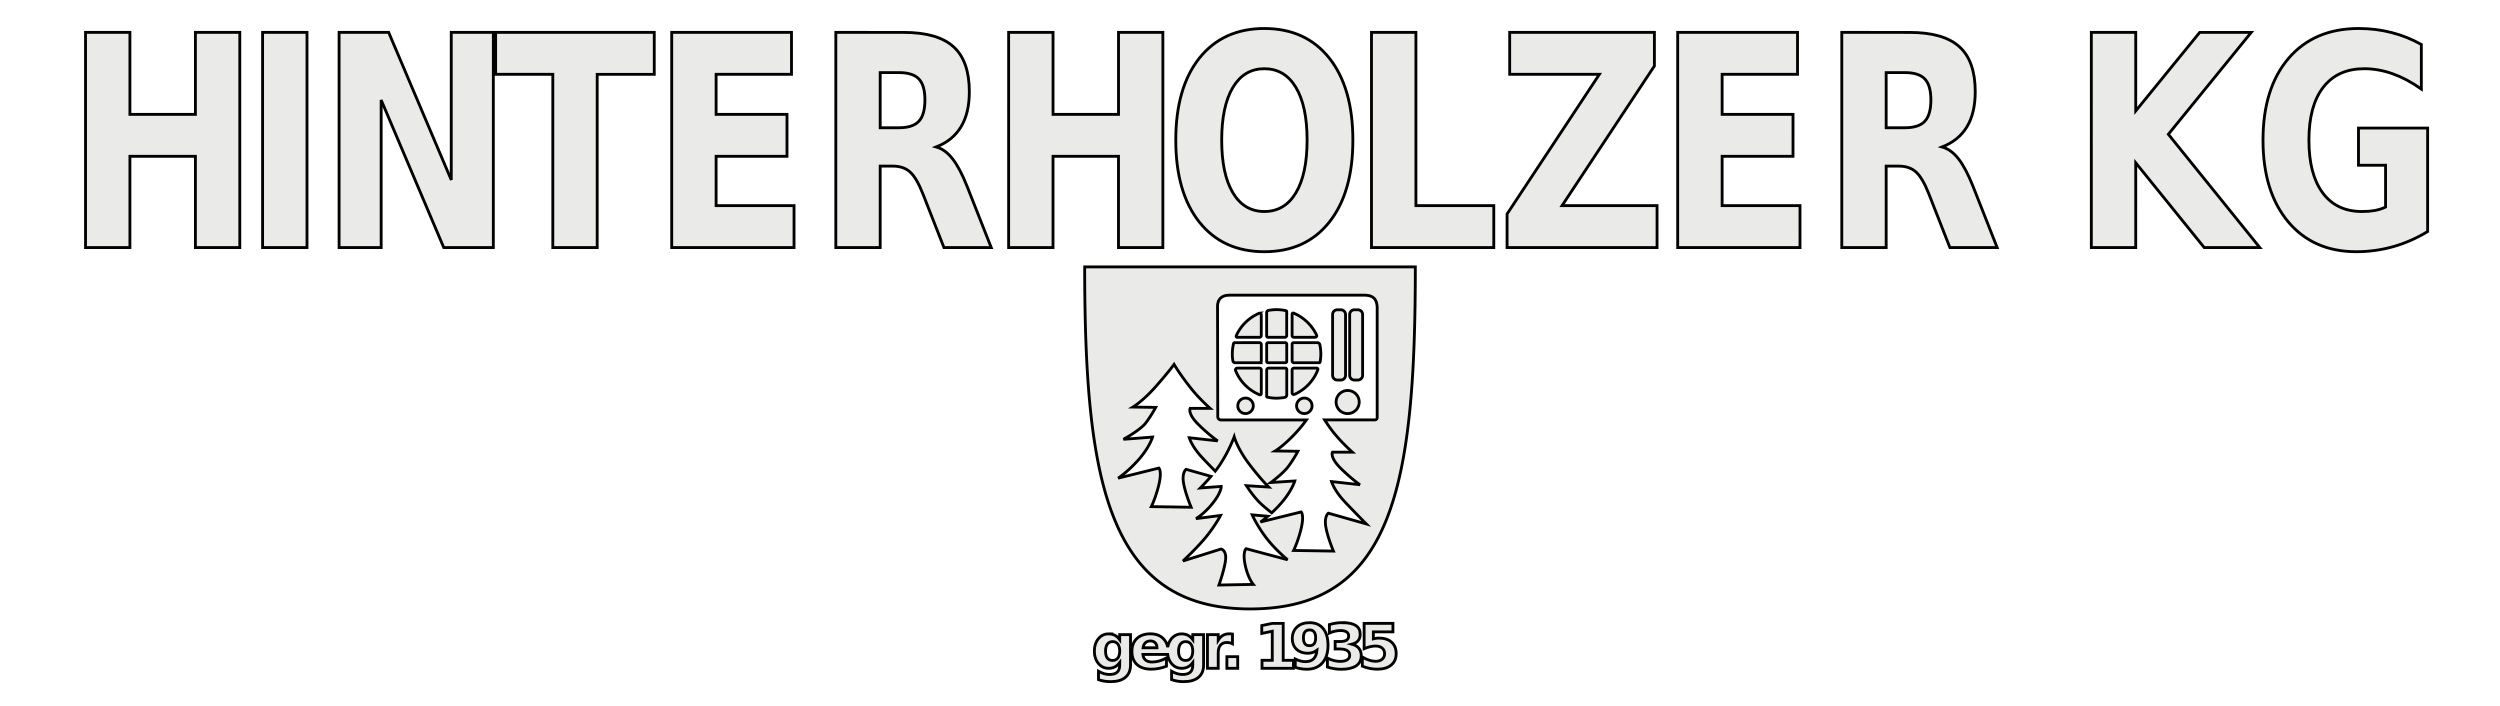 <?xml version="1.0" encoding="UTF-8" standalone="no"?>
<!-- Created with Inkscape (http://www.inkscape.org/) -->

<svg
   width="82.169mm"
   height="23.21mm"
   viewBox="-3 -1 87.708 24.775"
   version="1.1"
   id="svg446"
   inkscape:version="1.2.2 (732a01da63, 2022-12-09)"
   sodipodi:docname="logo_v2_w_text_top_small.svg"
   xmlns:inkscape="http://www.inkscape.org/namespaces/inkscape"
   xmlns:sodipodi="http://sodipodi.sourceforge.net/DTD/sodipodi-0.dtd"
   xmlns="http://www.w3.org/2000/svg"
   xmlns:svg="http://www.w3.org/2000/svg">
  <sodipodi:namedview
     id="namedview448"
     pagecolor="#ffffff"
     bordercolor="#666666"
     borderopacity="1.0"
     inkscape:showpageshadow="2"
     inkscape:pageopacity="0"
     inkscape:pagecheckerboard="true"
     inkscape:deskcolor="#d1d1d1"
     inkscape:document-units="mm"
     showgrid="true"
     inkscape:zoom="2.9825758"
     inkscape:cx="155.40259"
     inkscape:cy="82.814326"
     inkscape:window-width="1920"
     inkscape:window-height="1017"
     inkscape:window-x="-8"
     inkscape:window-y="-8"
     inkscape:window-maximized="1"
     inkscape:current-layer="layer1">
    <inkscape:grid
       type="xygrid"
       id="grid1183"
       originx="43.854"
       originy="15.364"
       units="pc"
       spacingx="9.037"
       spacingy="9.037" />
  </sodipodi:namedview>
  <defs
     id="defs443" />
  <g
     inkscape:label="Layer 1"
     inkscape:groupmode="layer"
     id="layer1">
    <path
       id="path2771"
       d="m 41.357,0 c -0.968,0 -1.729,0.348 -2.282,1.042 -0.55,0.694 -0.825,1.653 -0.825,2.876 0,1.22 0.275,2.177 0.825,2.872 0.553,0.694 1.314,1.041 2.282,1.041 0.971,0 1.731,-0.347 2.281,-1.041 0.55,-0.694 0.825,-1.652 0.825,-2.872 0,-1.223 -0.275,-2.182 -0.825,-2.876 C 43.088,0.348 42.328,0 41.357,0 Z m 38.394,0 c -1.041,0 -1.86,0.349 -2.459,1.046 -0.599,0.698 -0.898,1.655 -0.898,2.872 0,1.203 0.294,2.157 0.882,2.861 0.588,0.701 1.385,1.052 2.391,1.052 0.445,0 0.876,-0.059 1.294,-0.177 0.418,-0.118 0.821,-0.295 1.209,-0.531 V 3.493 h -2.426 v 1.304 h 0.95 v 1.467 c -0.111,0.054 -0.236,0.094 -0.376,0.121 -0.138,0.024 -0.287,0.036 -0.449,0.036 -0.596,0 -1.056,-0.217 -1.379,-0.652 -0.324,-0.435 -0.485,-1.052 -0.485,-1.851 0,-0.806 0.167,-1.424 0.502,-1.855 0.337,-0.435 0.815,-0.652 1.436,-0.652 0.334,0 0.667,0.059 0.999,0.177 0.334,0.118 0.67,0.297 1.007,0.536 V 0.561 C 81.621,0.376 81.273,0.236 80.904,0.142 80.537,0.047 80.152,4e-5 79.751,4e-5 Z M 0,0.136 V 7.685 H 1.557 V 4.484 H 3.855 V 7.685 h 1.557 V 0.136 H 3.855 V 3.013 H 1.557 V 0.136 Z m 6.212,0 V 7.685 H 7.77 V 0.136 Z m 2.684,0 V 7.685 h 1.476 V 2.508 l 2.196,5.177 h 1.739 V 0.136 H 12.831 V 5.313 L 10.635,0.136 Z m 5.492,0 v 1.471 h 2.006 V 7.685 h 1.557 V 1.608 h 2.002 V 0.136 Z m 6.178,0 V 7.685 h 4.291 V 6.214 h -2.734 V 4.484 h 2.487 V 3.013 h -2.487 v -1.406 h 2.645 V 0.136 Z m 5.757,0 V 7.685 h 1.557 V 4.828 h 0.441 c 0.253,0 0.456,0.069 0.607,0.207 0.154,0.138 0.304,0.396 0.453,0.774 l 0.736,1.876 h 1.658 L 30.93,5.541 C 30.757,5.106 30.586,4.783 30.416,4.57 30.249,4.355 30.059,4.216 29.846,4.156 30.234,4.004 30.524,3.768 30.715,3.448 30.91,3.128 31.007,2.718 31.007,2.22 c 0,-0.721 -0.186,-1.249 -0.558,-1.582 -0.369,-0.334 -0.952,-0.501 -1.747,-0.501 z m 6.063,0 V 7.685 h 1.557 V 4.484 h 2.297 V 7.685 h 1.557 V 0.136 H 36.241 V 3.013 H 33.944 V 0.136 Z m 12.73,0 V 7.685 h 4.291 V 6.214 H 46.675 V 0.136 Z m 4.849,0 v 1.471 h 3.147 L 49.873,6.507 V 7.685 h 5.262 V 6.214 H 51.802 L 55.042,1.315 V 0.136 Z m 5.894,0 V 7.685 h 4.291 V 6.214 H 57.418 V 4.484 h 2.487 V 3.013 h -2.487 v -1.406 h 2.645 V 0.136 Z m 5.757,0 V 7.685 h 1.557 V 4.828 h 0.441 c 0.253,0 0.455,0.069 0.606,0.207 0.154,0.138 0.305,0.396 0.453,0.774 l 0.736,1.876 h 1.658 l -0.845,-2.144 c -0.173,-0.435 -0.344,-0.759 -0.514,-0.971 -0.167,-0.216 -0.358,-0.354 -0.571,-0.414 0.388,-0.152 0.678,-0.388 0.87,-0.708 0.194,-0.32 0.291,-0.73 0.291,-1.228 0,-0.721 -0.186,-1.249 -0.558,-1.582 -0.369,-0.334 -0.952,-0.501 -1.747,-0.501 z m 8.755,0 V 7.685 h 1.558 V 4.712 l 2.402,2.973 h 1.95 l -3.208,-3.974 2.908,-3.574 h -1.808 l -2.244,2.755 V 0.136 Z M 41.357,1.411 c 0.477,0 0.846,0.219 1.108,0.657 0.262,0.438 0.392,1.055 0.392,1.85 0,0.792 -0.131,1.407 -0.392,1.845 -0.262,0.438 -0.631,0.657 -1.108,0.657 -0.475,0 -0.843,-0.219 -1.104,-0.657 -0.262,-0.438 -0.392,-1.053 -0.392,-1.845 0,-0.795 0.131,-1.412 0.392,-1.85 0.262,-0.438 0.63,-0.657 1.104,-0.657 z M 27.88,1.547 h 0.655 c 0.326,0 0.559,0.074 0.7,0.222 0.143,0.148 0.214,0.395 0.214,0.738 0,0.347 -0.071,0.597 -0.214,0.748 -0.14,0.152 -0.373,0.227 -0.7,0.227 h -0.655 z m 35.293,0 h 0.655 c 0.326,0 0.559,0.074 0.7,0.222 0.143,0.148 0.214,0.395 0.214,0.738 0,0.347 -0.072,0.597 -0.214,0.748 -0.14,0.152 -0.373,0.227 -0.7,0.227 h -0.655 z"
       style="font-weight:bold;font-size:29.349px;font-family:'Helvetica Neue LT Std';-inkscape-font-specification:HelveticaNeueLTStd-Blk;fill:#eaeae8;fill-opacity:1;stroke:#000000;stroke-width:0.1;stroke-dasharray:none;stroke-opacity:1"
       inkscape:label="HinterholzerKG" />
    <path
       id="path2804"
       d="m 44.11,20.843 c -0.076,0 -0.153,0.005 -0.232,0.017 -0.079,0.011 -0.159,0.028 -0.239,0.051 v 0.298 c 0.066,-0.029 0.133,-0.05 0.199,-0.065 0.067,-0.015 0.133,-0.022 0.198,-0.022 0.089,0 0.157,0.017 0.206,0.05 0.049,0.033 0.073,0.08 0.073,0.141 0,0.065 -0.025,0.114 -0.075,0.147 -0.05,0.032 -0.126,0.047 -0.228,0.047 h -0.171 v 0.262 h 0.163 c 0.115,0 0.201,0.018 0.259,0.056 0.059,0.037 0.089,0.091 0.089,0.163 0,0.07 -0.029,0.123 -0.087,0.16 -0.057,0.037 -0.139,0.056 -0.247,0.056 -0.072,0 -0.146,-0.01 -0.222,-0.029 -0.075,-0.02 -0.15,-0.048 -0.226,-0.086 v 0.314 c 0.08,0.026 0.16,0.045 0.241,0.058 0.082,0.013 0.163,0.02 0.244,0.02 0.229,0 0.404,-0.041 0.523,-0.121 0.12,-0.082 0.179,-0.201 0.179,-0.357 0,-0.105 -0.028,-0.191 -0.083,-0.258 -0.055,-0.068 -0.136,-0.116 -0.242,-0.144 0.095,-0.024 0.167,-0.065 0.215,-0.124 0.049,-0.059 0.073,-0.135 0.073,-0.227 0,-0.135 -0.051,-0.236 -0.153,-0.303 -0.101,-0.068 -0.255,-0.101 -0.459,-0.101 z m -1.165,0.002 c -0.185,0 -0.333,0.051 -0.443,0.153 -0.11,0.102 -0.165,0.238 -0.165,0.407 0,0.153 0.049,0.277 0.148,0.372 0.099,0.094 0.23,0.141 0.391,0.141 0.063,0 0.122,-0.009 0.176,-0.026 0.054,-0.018 0.105,-0.044 0.153,-0.079 -0.012,0.132 -0.052,0.232 -0.119,0.3 -0.068,0.067 -0.162,0.1 -0.283,0.1 -0.058,0 -0.116,-0.007 -0.175,-0.022 -0.059,-0.015 -0.121,-0.038 -0.186,-0.069 v 0.291 c 0.065,0.022 0.131,0.038 0.198,0.049 0.068,0.011 0.139,0.017 0.212,0.017 0.229,0 0.41,-0.074 0.542,-0.223 0.132,-0.149 0.197,-0.354 0.197,-0.614 0,-0.253 -0.056,-0.449 -0.169,-0.588 -0.113,-0.139 -0.271,-0.208 -0.477,-0.208 z m -1.312,0.026 -0.366,0.076 v 0.276 l 0.368,-0.076 v 1.019 h -0.359 v 0.281 h 1.102 v -0.281 h -0.359 v -1.295 z m 3.225,0 v 0.887 c 0.076,-0.032 0.147,-0.055 0.213,-0.07 0.066,-0.015 0.129,-0.023 0.187,-0.023 0.099,0 0.176,0.024 0.232,0.072 0.057,0.048 0.086,0.113 0.086,0.196 0,0.082 -0.029,0.148 -0.086,0.196 -0.056,0.048 -0.134,0.072 -0.232,0.072 -0.068,0 -0.141,-0.013 -0.219,-0.037 -0.077,-0.025 -0.158,-0.061 -0.244,-0.111 v 0.32 c 0.087,0.035 0.174,0.061 0.261,0.078 0.088,0.018 0.176,0.026 0.266,0.026 0.207,0 0.369,-0.048 0.485,-0.145 0.117,-0.096 0.175,-0.23 0.175,-0.4 0,-0.172 -0.053,-0.305 -0.16,-0.401 -0.107,-0.096 -0.257,-0.145 -0.449,-0.145 -0.034,0 -0.066,0.002 -0.098,0.007 -0.031,0.004 -0.062,0.011 -0.093,0.019 v -0.244 h 0.686 v -0.299 z m -1.915,0.229 c 0.071,0 0.124,0.023 0.16,0.07 0.036,0.046 0.054,0.115 0.054,0.207 0,0.092 -0.018,0.162 -0.054,0.208 -0.036,0.046 -0.089,0.068 -0.16,0.068 -0.071,0 -0.125,-0.022 -0.161,-0.068 -0.036,-0.046 -0.054,-0.116 -0.054,-0.208 0,-0.091 0.018,-0.16 0.054,-0.207 0.036,-0.046 0.09,-0.07 0.161,-0.07 z m -5.577,0.136 c -0.204,0 -0.364,0.055 -0.481,0.165 -0.116,0.11 -0.174,0.262 -0.174,0.455 0,0.196 0.059,0.349 0.177,0.458 0.119,0.108 0.285,0.163 0.499,0.163 0.089,0 0.179,-0.009 0.268,-0.026 0.089,-0.017 0.179,-0.042 0.268,-0.076 v -0.291 c -0.088,0.048 -0.174,0.084 -0.258,0.107 -0.083,0.023 -0.164,0.035 -0.243,0.035 -0.099,0 -0.176,-0.022 -0.23,-0.067 -0.055,-0.044 -0.087,-0.111 -0.096,-0.199 h 0.868 c 0.017,0.124 0.062,0.229 0.134,0.317 0.094,0.113 0.213,0.17 0.358,0.17 0.082,0 0.155,-0.016 0.218,-0.049 0.063,-0.032 0.12,-0.084 0.172,-0.152 v 0.082 c 0,0.115 -0.029,0.2 -0.086,0.254 -0.058,0.054 -0.148,0.081 -0.272,0.081 -0.064,0 -0.128,-0.009 -0.191,-0.028 -0.063,-0.018 -0.128,-0.046 -0.194,-0.084 v 0.295 c 0.07,0.023 0.139,0.04 0.208,0.052 0.069,0.011 0.141,0.017 0.214,0.017 0.228,0 0.402,-0.05 0.521,-0.151 0.12,-0.1 0.18,-0.245 0.18,-0.435 v -1.063 h -0.38 v 0.175 c -0.052,-0.07 -0.109,-0.121 -0.172,-0.153 -0.063,-0.032 -0.135,-0.049 -0.218,-0.049 -0.144,0 -0.263,0.057 -0.358,0.17 -0.069,0.082 -0.112,0.181 -0.131,0.297 -0.022,-0.12 -0.074,-0.221 -0.155,-0.301 -0.111,-0.112 -0.26,-0.167 -0.445,-0.167 z m 2.767,0 c -0.088,0 -0.164,0.018 -0.227,0.054 -0.063,0.035 -0.118,0.092 -0.167,0.169 v -0.194 h -0.378 v 1.182 h 0.378 v -0.545 c 0,-0.116 0.026,-0.205 0.078,-0.267 0.053,-0.063 0.128,-0.094 0.225,-0.094 0.033,0 0.066,0.004 0.098,0.011 0.033,0.007 0.066,0.019 0.099,0.034 l -10e-4,-0.342 c -0.028,-0.004 -0.05,-0.006 -0.065,-0.006 -0.015,-10e-4 -0.028,-0.002 -0.041,-0.002 z m -4.24,0.002 c -0.144,0 -0.263,0.057 -0.358,0.17 -0.094,0.113 -0.142,0.257 -0.142,0.434 0,0.176 0.047,0.321 0.142,0.435 0.094,0.113 0.213,0.17 0.358,0.17 0.082,0 0.155,-0.016 0.218,-0.049 0.063,-0.032 0.12,-0.084 0.172,-0.152 v 0.082 c 0,0.115 -0.029,0.2 -0.087,0.254 -0.058,0.054 -0.148,0.081 -0.272,0.081 -0.064,0 -0.127,-0.009 -0.191,-0.028 -0.063,-0.018 -0.128,-0.046 -0.194,-0.084 v 0.295 c 0.07,0.023 0.139,0.04 0.208,0.052 0.069,0.011 0.141,0.017 0.214,0.017 0.228,0 0.402,-0.05 0.521,-0.151 0.12,-0.1 0.18,-0.245 0.18,-0.435 v -1.063 h -0.38 v 0.175 c -0.052,-0.07 -0.109,-0.121 -0.172,-0.153 -0.063,-0.032 -0.135,-0.049 -0.218,-0.049 z m 1.471,0.249 c 0.068,0 0.122,0.022 0.164,0.066 0.042,0.044 0.063,0.101 0.063,0.173 h -0.49 c 0.011,-0.077 0.04,-0.136 0.085,-0.177 0.046,-0.042 0.105,-0.062 0.178,-0.062 z m -1.33,0.023 c 0.079,0 0.14,0.029 0.183,0.086 0.044,0.058 0.066,0.139 0.066,0.245 0,0.105 -0.022,0.186 -0.066,0.244 -0.044,0.058 -0.105,0.086 -0.183,0.086 -0.081,0 -0.143,-0.028 -0.185,-0.083 -0.042,-0.056 -0.063,-0.139 -0.063,-0.247 0,-0.106 0.021,-0.187 0.065,-0.245 0.044,-0.058 0.105,-0.086 0.183,-0.086 z m 2.562,0 c 0.079,0 0.14,0.029 0.183,0.086 0.044,0.058 0.066,0.139 0.066,0.245 0,0.105 -0.022,0.186 -0.066,0.244 -0.044,0.058 -0.105,0.086 -0.183,0.086 -0.081,0 -0.142,-0.028 -0.184,-0.083 -0.042,-0.056 -0.064,-0.139 -0.064,-0.247 0,-0.106 0.022,-0.187 0.066,-0.245 0.044,-0.058 0.104,-0.086 0.182,-0.086 z m 1.447,0.528 v 0.409 h 0.38 v -0.409 z"
       style="font-weight:bold;font-size:6.128px;font-family:'Helvetica 55 Roman';-inkscape-font-specification:HelveticaNeue-Bold;fill:#eaeae8;fill-opacity:1;stroke:#000000;stroke-width:0.1;stroke-dasharray:none;stroke-opacity:1"
       inkscape:label="gegr" />
    <path
       id="path233"
       style="display:inline;fill:#eaeae8;fill-opacity:1;stroke:#000000;stroke-width:0.1;stroke-dasharray:none;stroke-opacity:1"
       inkscape:label="Logo"
       d="m 35.054,8.364 c 0,7.499 0.808,12 5.8,12 4.992,0 5.8,-4.26 5.8,-12 z m 5.062,0.992 h 4.74 c 0.301,0 0.46,0.118 0.46,0.46 v 3.836 a 0.078,0.078 0 0 1 -0.079,0.079 h -1.765 c 0.084,0.132 0.182,0.276 0.298,0.423 0.288,0.366 0.676,0.71 0.676,0.71 h -0.699 c 0,0 -0.1,0.177 0.278,0.554 0.377,0.377 0.687,0.588 0.687,0.588 l -0.998,-0.111 c 0,0 0.089,0.31 0.466,0.71 0.377,0.399 0.754,0.776 0.754,0.776 l -1.331,-0.377 c 0,0 -0.155,0.111 -0.088,0.488 0.067,0.377 0.266,0.842 0.266,0.842 l -1.397,-0.022 c 0,0 0.155,-0.31 0.266,-0.776 0.111,-0.466 0,-0.576 0,-0.576 l -1.43,0.354 c 0,0 0.106,-0.07 0.262,-0.202 l -0.551,-0.049 c 0,0 0.153,0.355 0.478,0.788 0.327,0.434 0.764,0.787 0.764,0.787 l -1.456,-0.388 c 0,0 -0.129,0.1 -0.034,0.566 0.096,0.466 0.285,0.687 0.285,0.687 l -1.205,0.022 c 0,0 0.172,-0.466 0.229,-0.843 0.057,-0.377 -0.154,-0.421 -0.154,-0.421 l -1.337,0.421 c 0,0 0.504,-0.465 0.828,-0.865 0.314,-0.388 0.491,-0.732 0.491,-0.732 l -0.861,0.111 c 0,0 0.312,-0.181 0.615,-0.577 0.284,-0.371 0.27,-0.554 0.27,-0.554 l -0.733,0.055 c 0,0 0.18,-0.179 0.374,-0.407 l -0.873,-0.248 c 0,0 -0.155,0.111 -0.089,0.488 0.067,0.377 0.266,0.843 0.266,0.843 l -1.397,-0.022 c 0,0 0.155,-0.31 0.266,-0.776 0.111,-0.466 0,-0.577 0,-0.577 l -1.431,0.355 c 0,0 0.354,-0.231 0.732,-0.665 0.377,-0.432 0.476,-0.777 0.476,-0.777 l -1.02,0.078 c 0,0 0.588,-0.322 0.776,-0.566 0.189,-0.244 0.355,-0.554 0.355,-0.554 l -0.798,-0.011 c 0,0 0.355,-0.211 0.821,-0.743 0.466,-0.532 0.621,-0.754 0.621,-0.754 0,0 0.19,0.327 0.588,0.832 0.288,0.366 0.676,0.71 0.676,0.71 h -0.699 c 0,0 -0.1,0.177 0.277,0.554 0.377,0.377 0.688,0.588 0.688,0.588 l -0.998,-0.111 c 0,0 0.089,0.311 0.466,0.71 0.16,0.17 0.315,0.329 0.446,0.464 0.048,-0.062 0.095,-0.125 0.137,-0.187 0.343,-0.505 0.529,-1.02 0.529,-1.02 0,0 0.112,0.41 0.514,0.943 0.402,0.532 0.697,0.821 0.697,0.821 l -0.783,-0.049 c 0,0 0.184,0.293 0.411,0.537 0.116,0.125 0.323,0.295 0.476,0.417 0.103,-0.095 0.217,-0.208 0.334,-0.343 0.377,-0.432 0.477,-0.776 0.477,-0.776 l -0.84,0.054 c 0,0 0.407,-0.298 0.596,-0.542 0.189,-0.244 0.354,-0.554 0.354,-0.554 l -0.798,-0.011 c 0,0 0.355,-0.211 0.821,-0.743 0.109,-0.125 0.199,-0.24 0.274,-0.345 h -2.998 a 0.112,0.112 0 0 1 -0.112,-0.112 l -0.008,-3.866 c 0,-0.247 0.136,-0.393 0.396,-0.397 z m 1.645,0.508 c -0.087,10e-4 -0.174,0.01 -0.259,0.026 -0.035,0.007 -0.064,0.043 -0.064,0.079 v 0.815 a 0.049,0.049 0 0 0 0.049,0.049 h 0.59 a 0.065,0.065 0 0 0 0.065,-0.065 V 9.931 c 0,-0.014 -0.011,-0.028 -0.025,-0.031 -0.101,-0.022 -0.205,-0.035 -0.309,-0.037 -0.014,-2.4e-4 -0.035,-2.2e-4 -0.049,0 z m 2.149,0.005 c -0.088,0.004 -0.158,0.077 -0.158,0.166 v 2.132 c 0,0.092 0.074,0.166 0.166,0.166 h 0.122 c 0.092,0 0.166,-0.074 0.166,-0.166 v -2.132 c 0,-0.092 -0.074,-0.166 -0.166,-0.166 h -0.122 c -0.003,0 -0.006,-1.4e-4 -0.009,0 z m 0.599,0 c -0.088,0.004 -0.158,0.077 -0.158,0.166 v 2.132 c 0,0.092 0.074,0.166 0.166,0.166 h 0.122 c 0.092,0 0.166,-0.074 0.166,-0.166 v -2.132 c 0,-0.092 -0.074,-0.166 -0.166,-0.166 h -0.122 c -0.003,0 -0.006,-1.4e-4 -0.009,0 z m -2.143,0.113 c -0.02,10e-4 -0.035,0.018 -0.035,0.043 v 0.746 a 0.062,0.062 0 0 0 0.063,0.062 h 0.739 c 0.05,0 0.076,-0.038 0.054,-0.083 -0.164,-0.344 -0.448,-0.615 -0.799,-0.763 -0.008,-0.003 -0.015,-0.005 -0.022,-0.005 z m -1.176,0.006 c -0.008,6.2e-4 -0.016,0.003 -0.025,0.007 -0.351,0.153 -0.634,0.431 -0.793,0.781 -0.014,0.032 0.003,0.058 0.038,0.058 h 0.778 a 0.061,0.061 0 0 0 0.061,-0.061 v -0.72 c 0,-0.041 -0.026,-0.067 -0.06,-0.064 z m -0.877,1.034 c -0.015,0 -0.031,0.012 -0.035,0.027 -0.028,0.113 -0.043,0.23 -0.045,0.346 -2.04e-4,0.012 -2.03e-4,0.031 0,0.043 0.001,0.074 0.008,0.147 0.02,0.22 0.006,0.038 0.043,0.068 0.081,0.068 h 0.867 a 0.049,0.049 0 0 0 0.049,-0.049 v -0.588 a 0.068,0.068 0 0 0 -0.068,-0.068 z m 1.175,0 a 0.049,0.049 0 0 0 -0.049,0.049 v 0.606 a 0.049,0.049 0 0 0 0.049,0.049 h 0.606 a 0.049,0.049 0 0 0 0.049,-0.049 v -0.606 a 0.049,0.049 0 0 0 -0.049,-0.049 z m 0.893,0 a 0.049,0.049 0 0 0 -0.049,0.049 v 0.587 a 0.068,0.068 0 0 0 0.068,0.068 h 0.886 c 0.012,0 0.024,-0.009 0.026,-0.021 0.016,-0.086 0.025,-0.173 0.027,-0.26 2.71e-4,-0.015 2.83e-4,-0.04 0,-0.056 -0.002,-0.102 -0.014,-0.203 -0.036,-0.302 -0.008,-0.036 -0.045,-0.065 -0.082,-0.065 z m -1.967,0.893 c -0.054,0 -0.084,0.042 -0.064,0.092 0.156,0.38 0.457,0.684 0.837,0.842 0.034,0.014 0.063,-0.006 0.063,-0.043 v -0.826 a 0.065,0.065 0 0 0 -0.066,-0.066 z m 1.096,0 a 0.071,0.071 0 0 0 -0.071,0.071 v 0.92 c 0,0.013 0.011,0.027 0.024,0.029 0.098,0.021 0.198,0.033 0.298,0.034 0.014,2.4e-4 0.037,2.6e-4 0.051,0 0.088,-0.002 0.176,-0.011 0.263,-0.027 0.038,-0.007 0.069,-0.047 0.069,-0.086 v -0.892 a 0.049,0.049 0 0 0 -0.049,-0.049 z m 0.888,0 a 0.067,0.067 0 0 0 -0.067,0.067 v 0.791 c 0,0.054 0.041,0.082 0.09,0.06 0.373,-0.167 0.665,-0.475 0.812,-0.857 0.013,-0.033 -0.007,-0.061 -0.042,-0.061 z m 1.882,0.785 c -0.224,-2.2e-4 -0.405,0.181 -0.405,0.405 6.1e-5,0.224 0.181,0.405 0.405,0.405 0.223,-7e-5 0.405,-0.181 0.405,-0.405 -6.2e-5,-0.223 -0.181,-0.405 -0.405,-0.405 z m -3.582,0.266 c -0.15,-8e-5 -0.272,0.122 -0.272,0.272 2.05e-4,0.15 0.122,0.271 0.272,0.271 0.15,-2e-4 0.271,-0.122 0.271,-0.271 8e-5,-0.15 -0.121,-0.272 -0.271,-0.272 z m 2.062,0 c -0.15,-8e-5 -0.272,0.122 -0.272,0.272 2.05e-4,0.15 0.122,0.271 0.272,0.271 0.15,-2e-4 0.271,-0.122 0.271,-0.271 8e-5,-0.15 -0.121,-0.272 -0.271,-0.272 z" />
  </g>
</svg>
